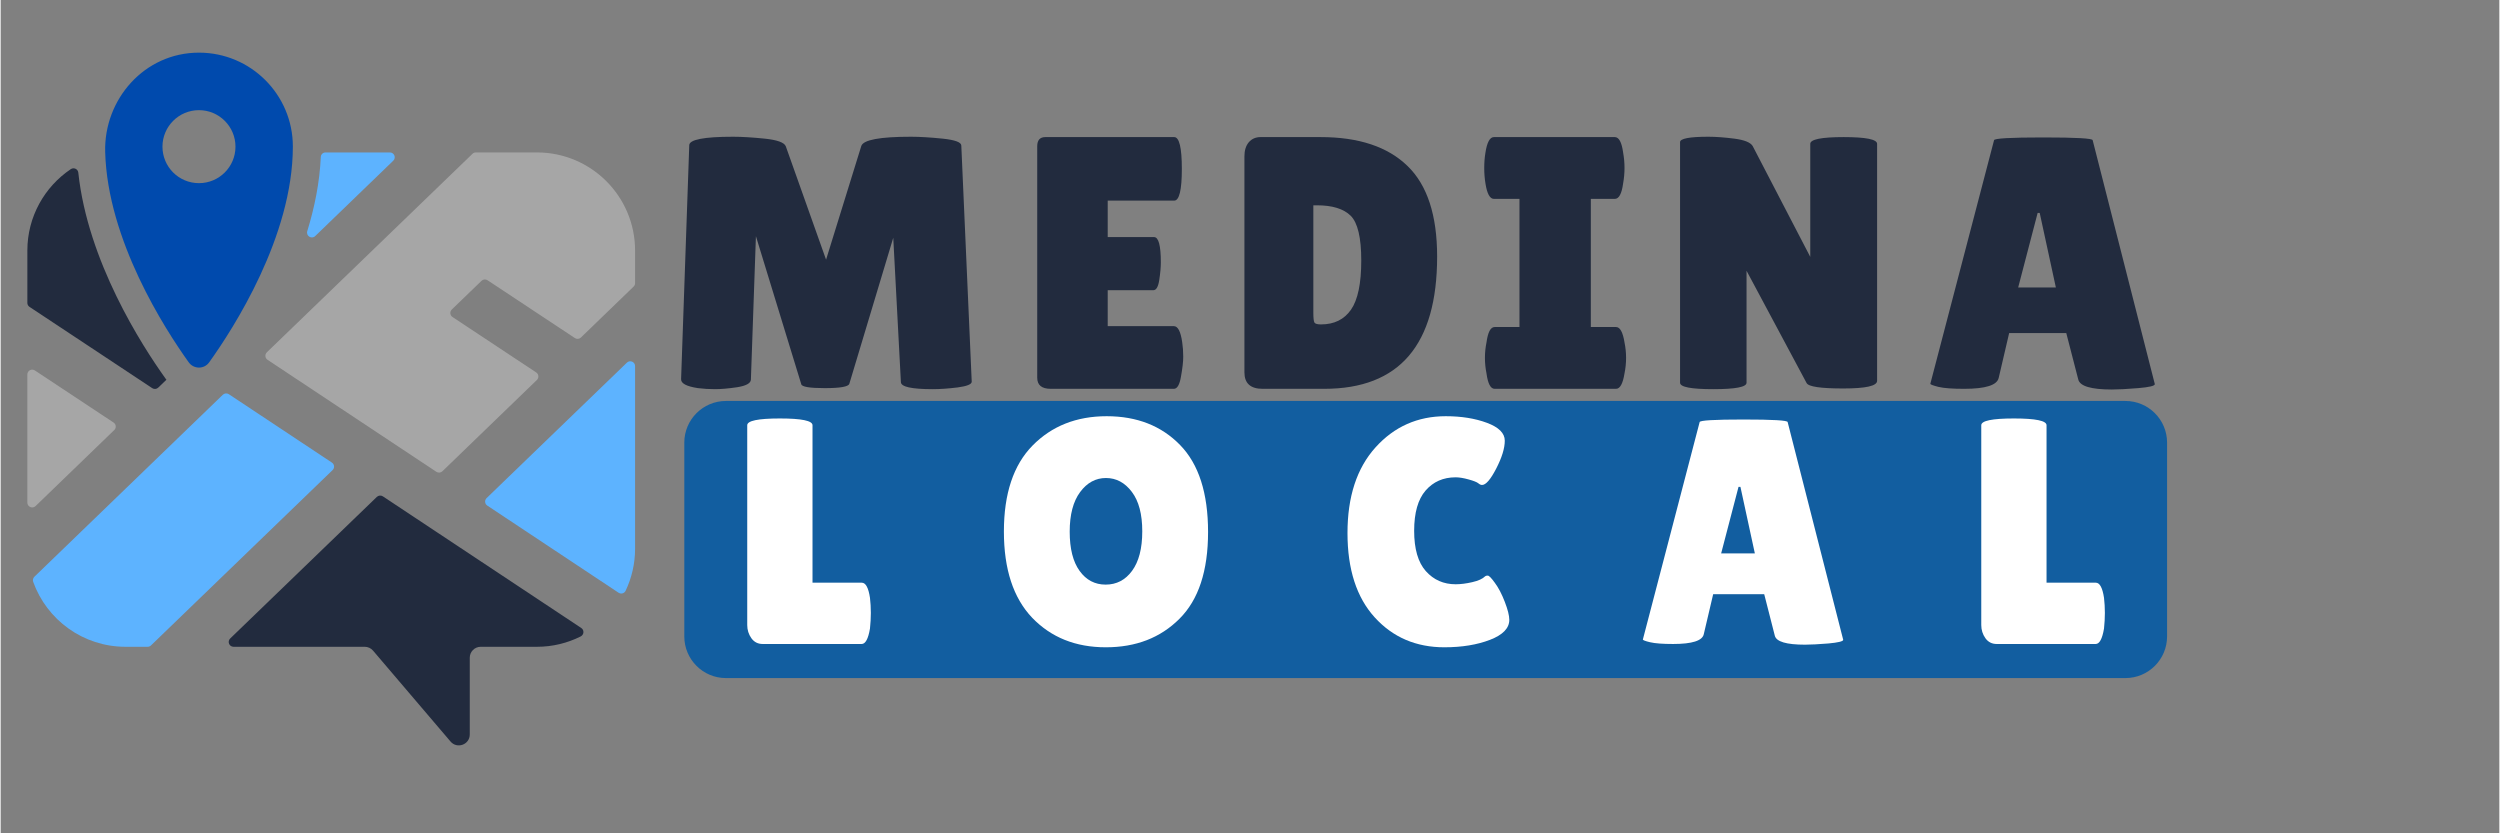 <svg xmlns="http://www.w3.org/2000/svg" xmlns:xlink="http://www.w3.org/1999/xlink" width="300" zoomAndPan="magnify" viewBox="0 0 224.88 75" height="100" preserveAspectRatio="xMidYMid meet" version="1.0"><rect x="0" y="0" width="224.88" height="75" fill="#808080" stroke="none"/><defs><g/><clipPath id="05e4999abc"><path d="M 2.398 15 L 15 15 L 15 36 L 2.398 36 Z M 2.398 15 " clip-rule="nonzero"/></clipPath><clipPath id="7534951ceb"><path d="M 43 32 L 57.121 32 L 57.121 54 L 43 54 Z M 43 32 " clip-rule="nonzero"/></clipPath><clipPath id="8a1eb1e114"><path d="M 23 13 L 57.121 13 L 57.121 43 L 23 43 Z M 23 13 " clip-rule="nonzero"/></clipPath><clipPath id="ba7afdcdef"><path d="M 2.398 33 L 11 33 L 11 46 L 2.398 46 Z M 2.398 33 " clip-rule="nonzero"/></clipPath><clipPath id="0c4cb51048"><path d="M 20 44 L 53 44 L 53 67.656 L 20 67.656 Z M 20 44 " clip-rule="nonzero"/></clipPath><clipPath id="0973be25eb"><path d="M 2.398 35 L 31 35 L 31 59 L 2.398 59 Z M 2.398 35 " clip-rule="nonzero"/></clipPath><clipPath id="a32fe1421d"><path d="M 9 4.691 L 27 4.691 L 27 34 L 9 34 Z M 9 4.691 " clip-rule="nonzero"/></clipPath><clipPath id="8231546c07"><path d="M 61.527 36.086 L 194.988 36.086 L 194.988 61.027 L 61.527 61.027 Z M 61.527 36.086 " clip-rule="nonzero"/></clipPath><clipPath id="929af1a20f"><path d="M 65.277 36.086 L 191.227 36.086 C 193.297 36.086 194.977 37.766 194.977 39.836 L 194.977 57.277 C 194.977 59.348 193.297 61.027 191.227 61.027 L 65.277 61.027 C 63.207 61.027 61.527 59.348 61.527 57.277 L 61.527 39.836 C 61.527 37.766 63.207 36.086 65.277 36.086 Z M 65.277 36.086 " clip-rule="nonzero"/></clipPath><clipPath id="3fecc8e1f7"><path d="M 0.527 0.086 L 133.988 0.086 L 133.988 25.027 L 0.527 25.027 Z M 0.527 0.086 " clip-rule="nonzero"/></clipPath><clipPath id="1a057fb142"><path d="M 4.277 0.086 L 130.227 0.086 C 132.297 0.086 133.977 1.766 133.977 3.836 L 133.977 21.277 C 133.977 23.348 132.297 25.027 130.227 25.027 L 4.277 25.027 C 2.207 25.027 0.527 23.348 0.527 21.277 L 0.527 3.836 C 0.527 1.766 2.207 0.086 4.277 0.086 Z M 4.277 0.086 " clip-rule="nonzero"/></clipPath><clipPath id="617411ecb0"><rect x="0" width="134" y="0" height="26"/></clipPath><clipPath id="db3800c3ef"><rect x="0" width="137" y="0" height="34"/></clipPath></defs><g clip-path="url(#05e4999abc)"><path fill="#222b3e" d="M 13.641 34.934 C 13.809 35.047 14.035 35.027 14.184 34.883 L 14.918 34.176 C 14.895 34.145 14.871 34.121 14.852 34.09 C 12.684 31.066 7.836 23.508 6.988 15.539 C 6.953 15.207 6.582 15.039 6.305 15.227 C 3.953 16.812 2.402 19.5 2.402 22.555 L 2.402 27.258 C 2.402 27.406 2.477 27.543 2.598 27.621 L 13.641 34.934 " fill-opacity="1" fill-rule="nonzero"/></g><g clip-path="url(#7534951ceb)"><path fill="#5db3ff" d="M 56.363 32.637 L 43.734 44.828 C 43.535 45.023 43.562 45.352 43.797 45.504 L 55.609 53.344 C 55.828 53.488 56.129 53.414 56.242 53.176 C 56.789 52.027 57.098 50.738 57.098 49.375 L 57.098 32.949 C 57.098 32.566 56.637 32.371 56.363 32.637 " fill-opacity="1" fill-rule="nonzero"/></g><g clip-path="url(#8a1eb1e114)"><path fill="#a6a6a6" d="M 48.262 13.719 L 42.766 13.719 C 42.652 13.719 42.543 13.762 42.465 13.84 L 23.957 31.707 C 23.758 31.902 23.785 32.23 24.02 32.383 L 39.211 42.461 C 39.379 42.574 39.605 42.555 39.754 42.414 L 48.262 34.195 C 48.461 34.004 48.434 33.676 48.199 33.52 L 40.664 28.531 C 40.434 28.379 40.402 28.051 40.602 27.855 L 43.277 25.273 C 43.426 25.133 43.652 25.109 43.82 25.223 L 51.68 30.426 C 51.848 30.539 52.074 30.52 52.223 30.375 L 56.965 25.793 C 57.051 25.711 57.098 25.598 57.098 25.48 L 57.098 22.555 C 57.098 17.676 53.145 13.719 48.262 13.719 " fill-opacity="1" fill-rule="nonzero"/></g><path fill="#5db3ff" d="M 28.309 21.246 L 35.332 14.465 C 35.613 14.195 35.422 13.719 35.027 13.719 L 29.238 13.719 C 29.008 13.719 28.82 13.898 28.812 14.129 C 28.711 16.402 28.254 18.656 27.594 20.805 C 27.465 21.234 27.984 21.559 28.309 21.246 " fill-opacity="1" fill-rule="nonzero"/><g clip-path="url(#ba7afdcdef)"><path fill="#a6a6a6" d="M 10.223 38.703 C 10.426 38.512 10.395 38.184 10.164 38.031 L 3.078 33.34 C 2.789 33.148 2.402 33.355 2.402 33.703 L 2.402 45.234 C 2.402 45.617 2.863 45.812 3.141 45.547 L 10.223 38.703 " fill-opacity="1" fill-rule="nonzero"/></g><g clip-path="url(#0c4cb51048)"><path fill="#222b3e" d="M 34.398 44.672 C 34.227 44.559 34.004 44.582 33.855 44.723 L 20.656 57.465 C 20.375 57.738 20.57 58.211 20.961 58.211 L 32.77 58.211 C 33.055 58.211 33.328 58.34 33.516 58.559 L 40.488 66.738 C 41.082 67.434 42.219 67.016 42.219 66.102 L 42.219 59.195 C 42.219 58.652 42.66 58.211 43.203 58.211 L 48.262 58.211 C 49.68 58.211 51.012 57.875 52.199 57.281 C 52.504 57.129 52.539 56.707 52.254 56.52 L 34.398 44.672 " fill-opacity="1" fill-rule="nonzero"/></g><g clip-path="url(#0973be25eb)"><path fill="#5db3ff" d="M 29.812 41.633 L 20.539 35.48 C 20.371 35.367 20.145 35.387 19.996 35.527 L 3.039 51.902 C 2.914 52.023 2.867 52.207 2.926 52.367 C 4.152 55.777 7.41 58.211 11.238 58.211 L 13.223 58.211 C 13.336 58.211 13.445 58.168 13.527 58.09 L 29.875 42.305 C 30.074 42.113 30.043 41.785 29.812 41.633 " fill-opacity="1" fill-rule="nonzero"/></g><g clip-path="url(#a32fe1421d)"><path fill="#004aad" d="M 17.848 16.484 C 16.031 16.484 14.562 15.016 14.562 13.199 C 14.562 11.387 16.031 9.914 17.848 9.914 C 19.66 9.914 21.133 11.387 21.133 13.199 C 21.133 15.016 19.66 16.484 17.848 16.484 Z M 9.406 13.672 C 9.613 21.598 14.773 29.605 16.922 32.605 C 17.379 33.238 18.312 33.246 18.766 32.609 C 20.957 29.555 26.297 21.273 26.297 13.188 C 26.297 8.523 22.516 4.738 17.848 4.738 C 12.918 4.738 9.281 8.965 9.406 13.672 " fill-opacity="1" fill-rule="nonzero"/></g><g clip-path="url(#8231546c07)"><g clip-path="url(#929af1a20f)"><g transform="matrix(1, 0, 0, 1, 61, 36)"><g clip-path="url(#617411ecb0)"><g clip-path="url(#3fecc8e1f7)"><g clip-path="url(#1a057fb142)"><path fill="#125ea0" d="M 0.527 0.086 L 133.988 0.086 L 133.988 25.027 L 0.527 25.027 Z M 0.527 0.086 " fill-opacity="1" fill-rule="nonzero"/></g></g></g></g></g></g><g fill="#222b3e" fill-opacity="1"><g transform="translate(59.614, 34.994)"><g><path d="M 24.281 0.031 C 22.363 0.031 21.406 -0.18 21.406 -0.609 L 20.719 -13.594 L 16.766 -0.453 C 16.68 -0.191 15.945 -0.062 14.562 -0.062 C 13.188 -0.062 12.477 -0.18 12.438 -0.422 L 8.359 -13.734 L 7.906 -0.812 C 7.875 -0.488 7.457 -0.266 6.656 -0.141 C 5.863 -0.023 5.203 0.031 4.672 0.031 C 4.148 0.031 3.641 0 3.141 -0.062 C 2.109 -0.219 1.602 -0.488 1.625 -0.875 L 2.359 -21.922 C 2.359 -22.43 3.676 -22.688 6.312 -22.688 C 7.094 -22.688 8.039 -22.629 9.156 -22.516 C 10.281 -22.398 10.91 -22.172 11.047 -21.828 L 14.672 -11.625 L 17.844 -21.859 C 18.031 -22.41 19.52 -22.688 22.312 -22.688 C 23.102 -22.688 24.055 -22.629 25.172 -22.516 C 26.285 -22.398 26.844 -22.191 26.844 -21.891 L 27.781 -0.641 C 27.781 -0.41 27.359 -0.238 26.516 -0.125 C 25.672 -0.02 24.926 0.031 24.281 0.031 Z M 24.281 0.031 "/></g></g></g><g fill="#222b3e" fill-opacity="1"><g transform="translate(91.665, 34.994)"><g><path d="M 12.141 -13.656 C 12.547 -13.656 12.75 -12.898 12.75 -11.391 C 12.75 -10.941 12.703 -10.41 12.609 -9.797 C 12.516 -9.18 12.336 -8.875 12.078 -8.875 L 7.969 -8.875 L 7.969 -5.641 L 13.922 -5.641 C 14.285 -5.641 14.535 -5.16 14.672 -4.203 C 14.734 -3.797 14.766 -3.359 14.766 -2.891 C 14.766 -2.43 14.695 -1.832 14.562 -1.094 C 14.438 -0.363 14.223 0 13.922 0 L 2.844 0 C 2.031 0 1.625 -0.332 1.625 -1 L 1.625 -21.828 C 1.625 -22.379 1.867 -22.656 2.359 -22.656 L 13.953 -22.656 C 14.41 -22.656 14.641 -21.703 14.641 -19.797 C 14.641 -17.891 14.41 -16.938 13.953 -16.938 L 7.969 -16.938 L 7.969 -13.656 Z M 12.141 -13.656 "/></g></g></g><g fill="#222b3e" fill-opacity="1"><g transform="translate(110.313, 34.994)"><g><path d="M 1.625 -1.484 L 1.625 -20.922 C 1.625 -21.453 1.754 -21.875 2.016 -22.188 C 2.285 -22.5 2.641 -22.656 3.078 -22.656 L 8.484 -22.656 C 11.91 -22.656 14.516 -21.789 16.297 -20.062 C 18.078 -18.344 18.969 -15.625 18.969 -11.906 C 18.969 -3.969 15.582 0 8.812 0 L 3.266 0 C 2.172 0 1.625 -0.492 1.625 -1.484 Z M 7.828 -16.516 L 7.828 -6.828 C 7.828 -6.379 7.859 -6.094 7.922 -5.969 C 7.992 -5.852 8.191 -5.797 8.516 -5.797 C 9.703 -5.797 10.602 -6.238 11.219 -7.125 C 11.832 -8.008 12.141 -9.484 12.141 -11.547 C 12.141 -13.609 11.82 -14.953 11.188 -15.578 C 10.551 -16.203 9.539 -16.516 8.156 -16.516 Z M 7.828 -16.516 "/></g></g></g><g fill="#222b3e" fill-opacity="1"><g transform="translate(132.943, 34.994)"><g><path d="M 3.75 -5.562 L 3.75 -17.094 L 1.453 -17.094 C 1.086 -17.094 0.832 -17.555 0.688 -18.484 C 0.613 -18.941 0.578 -19.406 0.578 -19.875 C 0.578 -20.352 0.613 -20.816 0.688 -21.266 C 0.832 -22.191 1.086 -22.656 1.453 -22.656 L 12.328 -22.656 C 12.703 -22.656 12.953 -22.191 13.078 -21.266 C 13.16 -20.816 13.203 -20.352 13.203 -19.875 C 13.203 -19.406 13.16 -18.941 13.078 -18.484 C 12.953 -17.555 12.703 -17.094 12.328 -17.094 L 10.172 -17.094 L 10.172 -5.562 L 12.438 -5.562 C 12.801 -5.562 13.055 -5.098 13.203 -4.172 C 13.297 -3.723 13.344 -3.258 13.344 -2.781 C 13.344 -2.312 13.297 -1.848 13.203 -1.391 C 13.055 -0.461 12.801 0 12.438 0 L 1.516 0 C 1.148 0 0.906 -0.461 0.781 -1.391 C 0.688 -1.848 0.641 -2.312 0.641 -2.781 C 0.641 -3.258 0.688 -3.723 0.781 -4.172 C 0.906 -5.098 1.148 -5.562 1.516 -5.562 Z M 3.75 -5.562 "/></g></g></g><g fill="#222b3e" fill-opacity="1"><g transform="translate(149.52, 34.994)"><g><path d="M 19.359 -0.719 C 19.359 -0.258 18.344 -0.031 16.312 -0.031 C 14.289 -0.031 13.191 -0.191 13.016 -0.516 L 7.609 -10.625 L 7.609 -0.547 C 7.609 -0.16 6.609 0.031 4.609 0.031 C 2.617 0.031 1.625 -0.16 1.625 -0.547 L 1.625 -22.203 C 1.625 -22.523 2.473 -22.688 4.172 -22.688 C 4.848 -22.688 5.629 -22.629 6.516 -22.516 C 7.41 -22.398 7.957 -22.18 8.156 -21.859 L 13.344 -11.875 L 13.344 -22.047 C 13.344 -22.453 14.344 -22.656 16.344 -22.656 C 18.352 -22.656 19.359 -22.453 19.359 -22.047 Z M 19.359 -0.719 "/></g></g></g><g fill="#222b3e" fill-opacity="1"><g transform="translate(173.186, 34.994)"><g><path d="M 16.828 0.062 C 14.953 0.062 13.941 -0.238 13.797 -0.844 L 12.719 -5.016 L 7.578 -5.016 L 6.641 -1 C 6.504 -0.332 5.469 0 3.531 0 C 2.488 0 1.719 -0.055 1.219 -0.172 C 0.727 -0.297 0.484 -0.391 0.484 -0.453 L 6.219 -22.375 C 6.219 -22.539 7.695 -22.625 10.656 -22.625 C 13.613 -22.625 15.094 -22.539 15.094 -22.375 L 20.688 -0.422 C 20.688 -0.266 20.188 -0.145 19.188 -0.062 C 18.195 0.02 17.41 0.062 16.828 0.062 Z M 8.391 -9.125 L 11.781 -9.125 L 10.328 -15.828 L 10.141 -15.828 Z M 8.391 -9.125 "/></g></g></g><g transform="matrix(1, 0, 0, 1, 65, 31)"><g clip-path="url(#db3800c3ef)"><g fill="#ffffff" fill-opacity="1"><g transform="translate(1.035, 26.959)"><g><path d="M 1.156 -1.703 L 1.156 -19.688 C 1.156 -20.094 2.133 -20.297 4.094 -20.297 C 6.051 -20.297 7.031 -20.094 7.031 -19.688 L 7.031 -5.516 L 11.469 -5.516 C 11.82 -5.516 12.066 -5.062 12.203 -4.156 C 12.254 -3.719 12.281 -3.266 12.281 -2.797 C 12.281 -2.336 12.254 -1.867 12.203 -1.391 C 12.047 -0.461 11.797 0 11.453 0 L 2.547 0 C 2.117 0 1.781 -0.172 1.531 -0.516 C 1.281 -0.867 1.156 -1.266 1.156 -1.703 Z M 1.156 -1.703 "/></g></g></g><g fill="#ffffff" fill-opacity="1"><g transform="translate(24.416, 26.959)"><g><path d="M 10.047 0.297 C 7.336 0.297 5.129 -0.586 3.422 -2.359 C 1.723 -4.141 0.875 -6.727 0.875 -10.125 C 0.875 -13.531 1.734 -16.109 3.453 -17.859 C 5.18 -19.617 7.406 -20.5 10.125 -20.5 C 12.852 -20.5 15.055 -19.633 16.734 -17.906 C 18.41 -16.188 19.25 -13.578 19.25 -10.078 C 19.25 -6.578 18.391 -3.973 16.672 -2.266 C 14.961 -0.555 12.754 0.297 10.047 0.297 Z M 10.062 -14.938 C 9.133 -14.938 8.359 -14.516 7.734 -13.672 C 7.109 -12.828 6.797 -11.641 6.797 -10.109 C 6.797 -8.578 7.094 -7.398 7.688 -6.578 C 8.281 -5.754 9.062 -5.344 10.031 -5.344 C 11.008 -5.344 11.801 -5.754 12.406 -6.578 C 13.02 -7.41 13.328 -8.598 13.328 -10.141 C 13.328 -11.68 13.016 -12.863 12.391 -13.688 C 11.766 -14.52 10.988 -14.938 10.062 -14.938 Z M 10.062 -14.938 "/></g></g></g><g fill="#ffffff" fill-opacity="1"><g transform="translate(55.339, 26.959)"><g><path d="M 9.719 -20.5 C 11.125 -20.5 12.359 -20.301 13.422 -19.906 C 14.492 -19.508 15.031 -18.973 15.031 -18.297 C 15.031 -17.617 14.773 -16.785 14.266 -15.797 C 13.754 -14.805 13.328 -14.312 12.984 -14.312 C 12.879 -14.312 12.766 -14.363 12.641 -14.469 C 12.516 -14.57 12.223 -14.688 11.766 -14.812 C 11.316 -14.938 10.93 -15 10.609 -15 C 9.492 -15 8.594 -14.602 7.906 -13.812 C 7.219 -13.02 6.875 -11.812 6.875 -10.188 C 6.875 -8.562 7.223 -7.352 7.922 -6.562 C 8.629 -5.77 9.523 -5.375 10.609 -5.375 C 11.055 -5.375 11.551 -5.438 12.094 -5.562 C 12.645 -5.688 13.035 -5.863 13.266 -6.094 C 13.305 -6.133 13.383 -6.156 13.5 -6.156 C 13.613 -6.156 13.828 -5.938 14.141 -5.5 C 14.461 -5.07 14.758 -4.504 15.031 -3.797 C 15.301 -3.098 15.438 -2.555 15.438 -2.172 C 15.438 -1.422 14.859 -0.82 13.703 -0.375 C 12.547 0.07 11.176 0.297 9.594 0.297 C 7.051 0.297 4.961 -0.598 3.328 -2.391 C 1.691 -4.191 0.875 -6.723 0.875 -9.984 C 0.875 -13.254 1.711 -15.82 3.391 -17.688 C 5.078 -19.562 7.188 -20.5 9.719 -20.5 Z M 9.719 -20.5 "/></g></g></g><g fill="#ffffff" fill-opacity="1"><g transform="translate(82.36, 26.959)"><g><path d="M 15.031 0.062 C 13.352 0.062 12.445 -0.207 12.312 -0.75 L 11.359 -4.484 L 6.766 -4.484 L 5.922 -0.891 C 5.805 -0.297 4.883 0 3.156 0 C 2.227 0 1.539 -0.051 1.094 -0.156 C 0.656 -0.258 0.438 -0.344 0.438 -0.406 L 5.547 -19.969 C 5.547 -20.125 6.863 -20.203 9.5 -20.203 C 12.145 -20.203 13.469 -20.125 13.469 -19.969 L 18.469 -0.375 C 18.469 -0.238 18.023 -0.129 17.141 -0.047 C 16.254 0.023 15.551 0.062 15.031 0.062 Z M 7.484 -8.156 L 10.516 -8.156 L 9.219 -14.141 L 9.047 -14.141 Z M 7.484 -8.156 "/></g></g></g><g fill="#ffffff" fill-opacity="1"><g transform="translate(112.098, 26.959)"><g><path d="M 1.156 -1.703 L 1.156 -19.688 C 1.156 -20.094 2.133 -20.297 4.094 -20.297 C 6.051 -20.297 7.031 -20.094 7.031 -19.688 L 7.031 -5.516 L 11.469 -5.516 C 11.82 -5.516 12.066 -5.062 12.203 -4.156 C 12.254 -3.719 12.281 -3.266 12.281 -2.797 C 12.281 -2.336 12.254 -1.867 12.203 -1.391 C 12.047 -0.461 11.797 0 11.453 0 L 2.547 0 C 2.117 0 1.781 -0.172 1.531 -0.516 C 1.281 -0.867 1.156 -1.266 1.156 -1.703 Z M 1.156 -1.703 "/></g></g></g></g></g></svg>